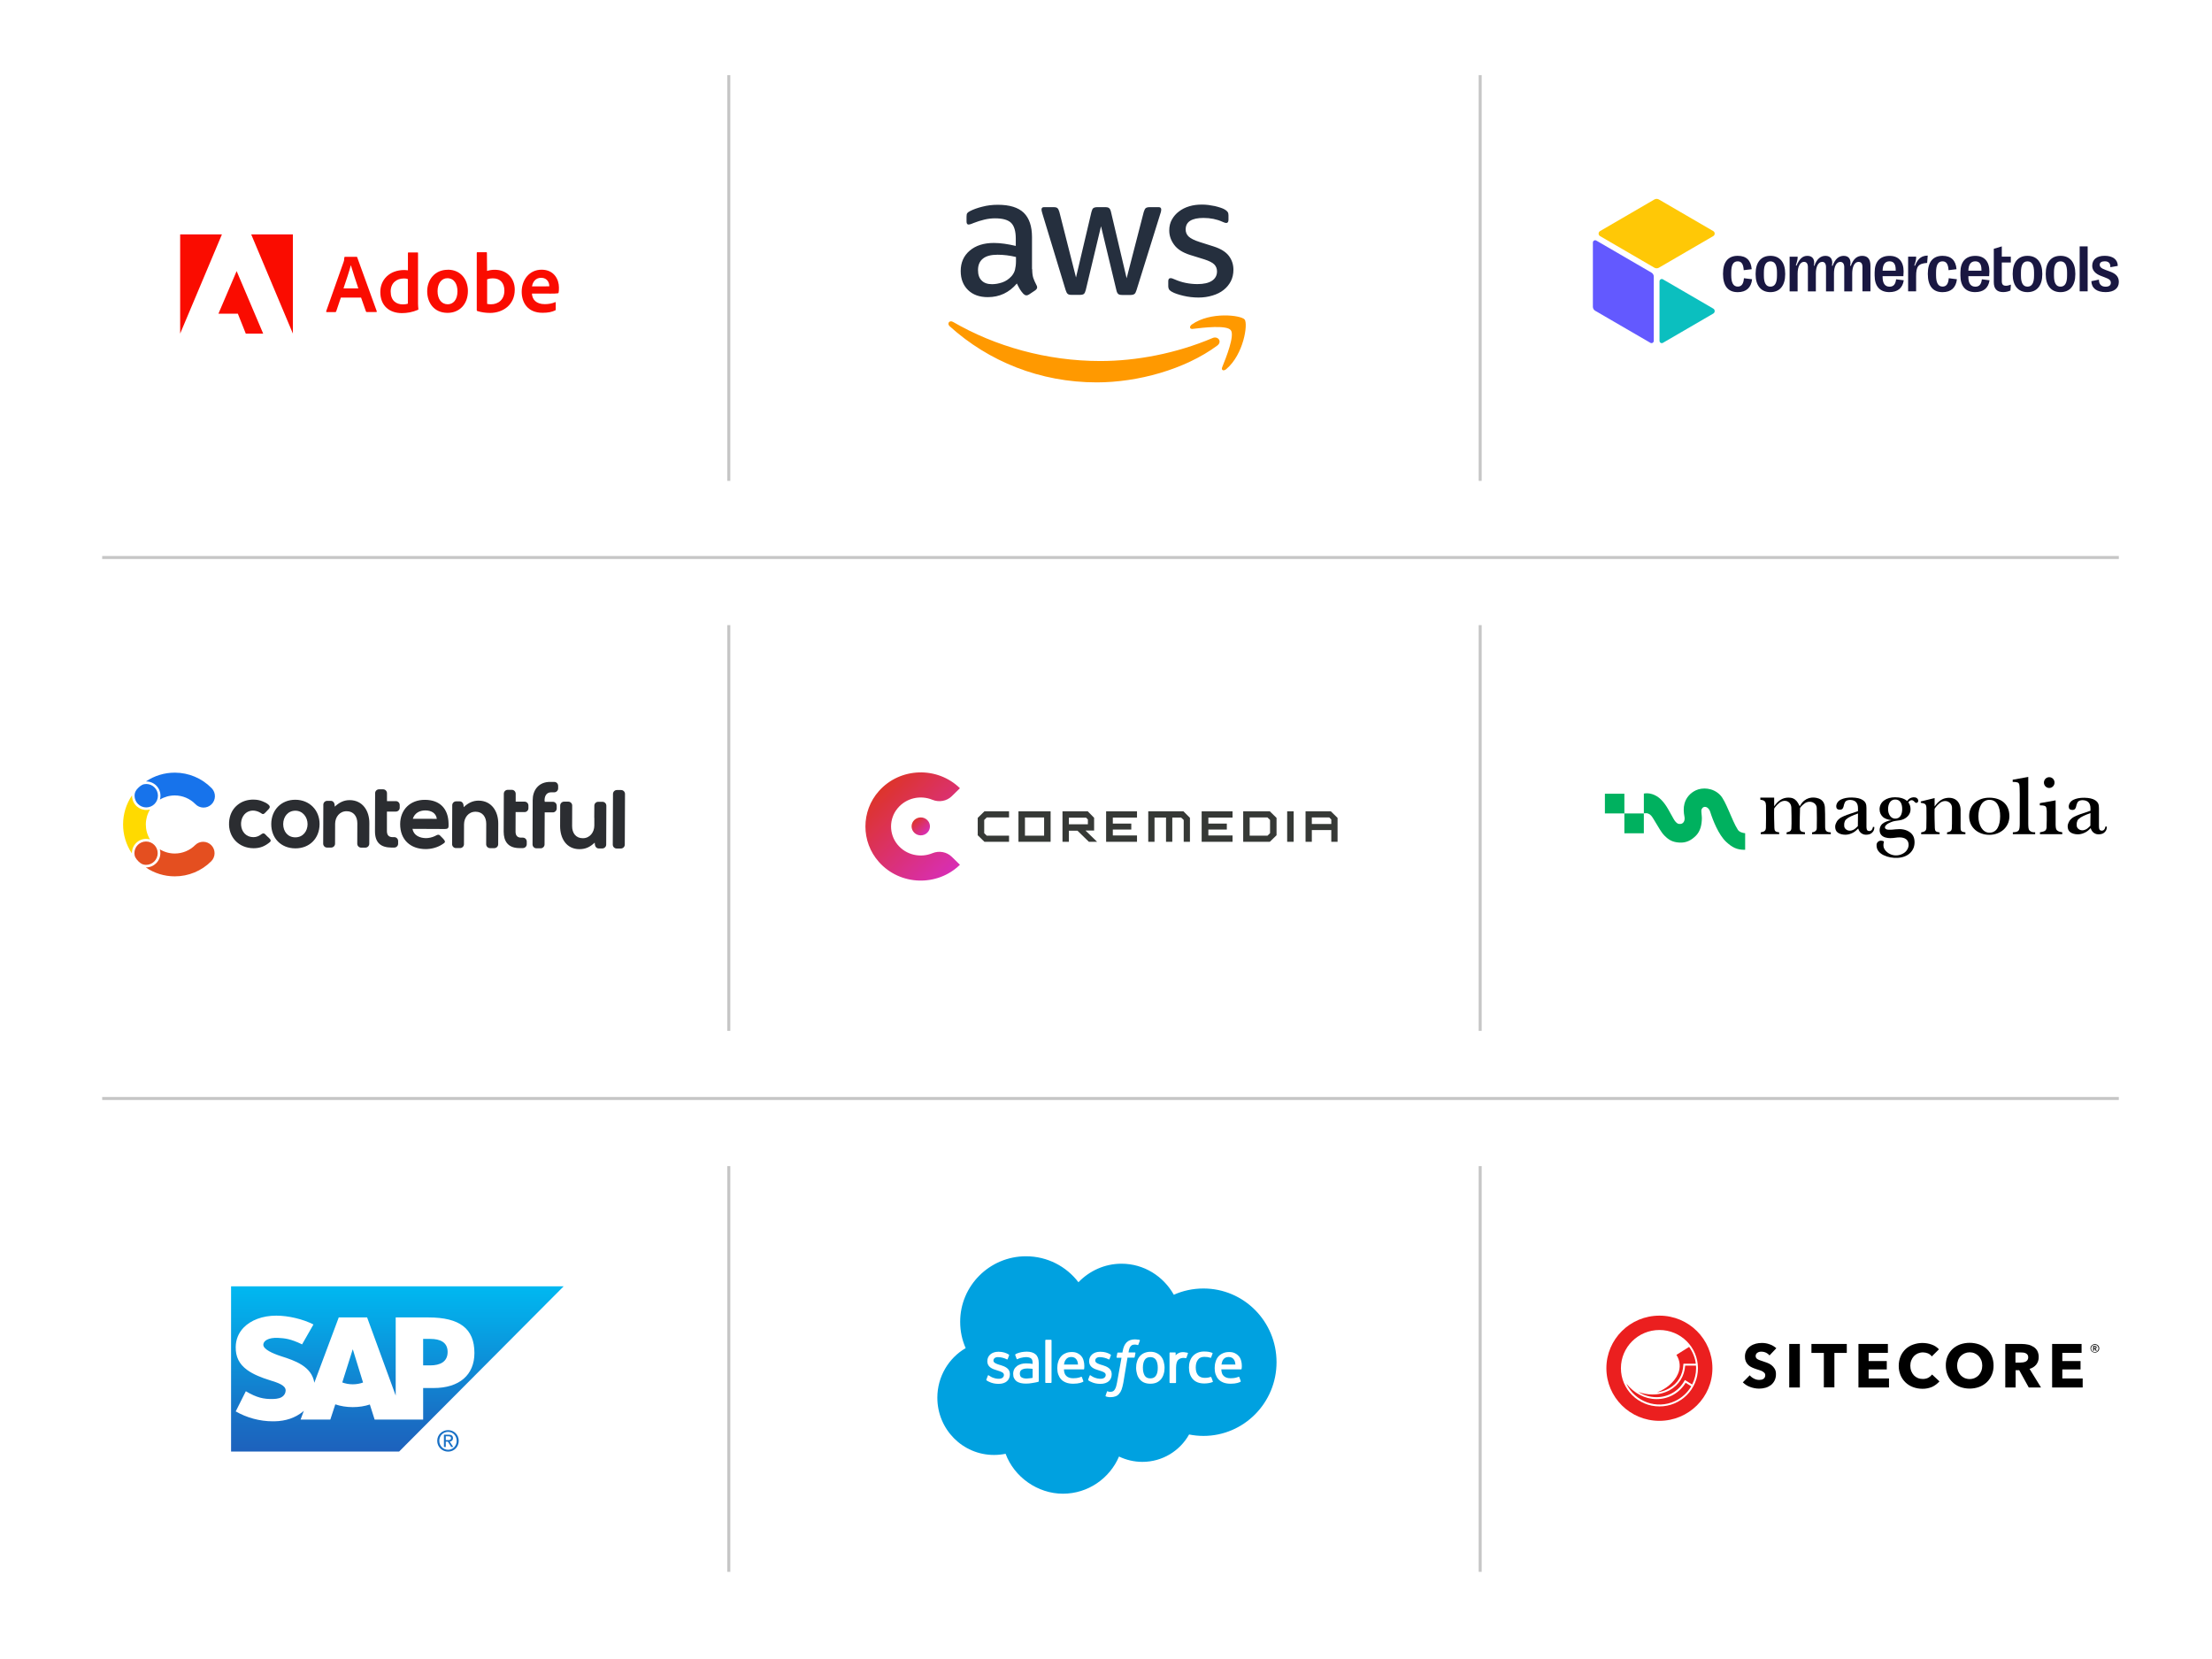 <svg width="736" height="552" viewBox="0 0 736 552" fill="none" xmlns="http://www.w3.org/2000/svg">
<rect width="736" height="552" fill="white"/>
<rect width="736" height="552" fill="white"/>
<line x1="34" y1="365.5" x2="705" y2="365.5" stroke="#C6C6C6"/>
<line x1="34" y1="185.5" x2="705" y2="185.5" stroke="#C6C6C6"/>
<line x1="492.5" y1="160" x2="492.5" y2="25" stroke="#C6C6C6"/>
<line x1="242.5" y1="160" x2="242.5" y2="25" stroke="#C6C6C6"/>
<line x1="492.5" y1="343" x2="492.5" y2="208" stroke="#C6C6C6"/>
<line x1="242.5" y1="343" x2="242.5" y2="208" stroke="#C6C6C6"/>
<line x1="492.5" y1="523" x2="492.5" y2="388" stroke="#C6C6C6"/>
<line x1="242.5" y1="523" x2="242.5" y2="388" stroke="#C6C6C6"/>
<path d="M120.128 98.989L121.772 103.661C121.819 103.776 121.911 103.822 122.05 103.822H125.199C125.361 103.822 125.408 103.73 125.361 103.569L118.855 85.618C118.832 85.48 118.808 85.457 118.646 85.457H114.733C114.733 85.457 114.571 85.549 114.571 85.664C114.525 86.608 114.432 86.907 114.316 87.183L108.528 103.569C108.505 103.776 108.574 103.845 108.736 103.845H111.538C111.7 103.845 111.793 103.799 111.862 103.615L113.413 99.012H120.128V98.989ZM114.293 95.951C115.15 93.397 116.261 90.129 116.725 88.265H116.748C117.303 90.221 118.623 94.11 119.225 95.951H114.293Z" fill="#FA0C00"/>
<path d="M133.717 104.183C135.407 104.183 137.213 103.884 139.043 103.102C139.182 103.056 139.205 102.987 139.205 102.848C139.158 102.342 139.089 101.606 139.089 101.053V84.161C139.089 84.161 139.089 84 138.95 84H135.894C135.778 84 135.731 84.046 135.731 84.207V89.938C135.245 89.892 134.921 89.846 134.527 89.846C129.572 89.846 126.539 93.091 126.539 97.141C126.539 101.836 129.665 104.183 133.74 104.183H133.717ZM135.708 101.053C135.199 101.214 134.643 101.283 134.064 101.283C131.818 101.283 129.989 100.018 129.989 96.957C129.989 94.241 131.888 92.653 134.389 92.653C134.898 92.653 135.338 92.699 135.708 92.86V101.053Z" fill="#FA0C00"/>
<path d="M148.971 89.76C144.757 89.76 142.141 92.982 142.141 96.941C142.141 100.485 144.225 104.098 148.925 104.098C152.884 104.098 155.686 101.198 155.686 96.849C155.686 93.028 153.324 89.737 148.994 89.737L148.971 89.76ZM148.809 92.568C151.194 92.568 152.213 94.616 152.213 96.941C152.213 99.817 150.731 101.244 148.994 101.244C146.841 101.244 145.591 99.449 145.591 96.872C145.591 94.294 146.934 92.568 148.832 92.568H148.809Z" fill="#FA0C00"/>
<path d="M158.841 83.915C158.725 83.915 158.633 83.961 158.633 84.122V103.247C158.633 103.247 158.725 103.477 158.841 103.5C160.184 103.914 161.597 104.121 163.055 104.121C167.223 104.121 171.275 101.544 171.275 96.366C171.275 92.614 168.682 89.761 164.63 89.761C163.704 89.761 162.824 89.899 162.06 90.152L162.013 84.145C162.013 83.938 161.967 83.915 161.759 83.915H158.818H158.841ZM167.825 96.688C167.825 99.795 165.695 101.245 163.38 101.245C162.893 101.245 162.476 101.222 162.083 101.106V92.936C162.523 92.775 163.055 92.614 164.051 92.614C166.274 92.614 167.825 94.018 167.825 96.688Z" fill="#FA0C00"/>
<path d="M182.732 97.7C184.098 97.7 185.233 97.677 185.626 97.585C185.765 97.562 185.835 97.493 185.858 97.378C185.951 97.079 185.974 96.434 185.974 95.652C185.974 92.982 184.353 89.737 180.208 89.737C176.063 89.737 173.586 93.189 173.586 97.056C173.586 100.508 175.415 104.075 180.532 104.075C182.454 104.075 183.681 103.776 184.746 103.27C184.862 103.223 184.909 103.131 184.909 102.97V100.646C184.909 100.508 184.816 100.485 184.746 100.531C183.681 100.991 182.524 101.198 181.25 101.198C178.379 101.198 177.082 99.633 176.99 97.677H182.709L182.732 97.7ZM177.013 95.284C177.244 93.926 178.101 92.43 180.046 92.43C182.199 92.43 182.755 94.225 182.755 95.031V95.261C182.639 95.284 182.269 95.284 181.204 95.284H177.013Z" fill="#FA0C00"/>
<path d="M73.838 78H59.945V111.002L73.838 78Z" fill="#FA0C00"/>
<path d="M83.586 78H97.456V111.002L83.586 78Z" fill="#FA0C00"/>
<path d="M78.723 90.175L87.568 111.002H81.779L79.14 104.374H72.68L78.746 90.175H78.723Z" fill="#FA0C00"/>
<path d="M52.006 261.4C53.217 262.612 53.68 264.388 53.217 266.04C54.707 265.141 56.414 264.667 58.154 264.67H58.19C60.745 264.677 63.191 265.707 64.989 267.529C66.43 269.047 68.823 269.105 70.337 267.662C71.851 266.217 71.909 263.817 70.47 262.299C70.434 262.26 70.397 262.223 70.359 262.187C67.149 258.932 62.777 257.098 58.212 257.086H58.146C54.729 257.079 51.389 258.099 48.555 260.013H48.661C49.916 260.011 51.12 260.511 52.006 261.402V261.4Z" fill="#1773EB"/>
<path d="M67.608 280.084C66.61 280.084 65.651 280.48 64.944 281.184C63.142 282.982 60.703 283.992 58.162 283.99H58.126C56.382 283.987 54.674 283.507 53.184 282.598C53.298 283.011 53.354 283.439 53.354 283.866C53.354 286.487 51.237 288.61 48.623 288.61H48.5C51.331 290.544 54.674 291.581 58.099 291.586H58.164C62.703 291.593 67.061 289.791 70.275 286.577C71.757 285.1 71.769 282.7 70.297 281.211C69.587 280.492 68.618 280.089 67.611 280.089V280.084H67.608Z" fill="#E44F20"/>
<path d="M45.272 280.51C46.156 279.616 47.362 279.115 48.617 279.12C49.051 279.12 49.482 279.179 49.898 279.295C48.06 276.23 48.067 272.394 49.918 269.336C47.396 270.031 44.792 268.542 44.102 266.015C43.991 265.605 43.933 265.182 43.933 264.755V264.626C39.977 270.456 39.958 278.115 43.887 283.964V283.864C43.882 282.606 44.381 281.396 45.272 280.51Z" fill="#FFDA00"/>
<path d="M48.661 260.854C47.586 260.854 46.832 261.3 45.919 262.216C45.05 263.086 44.776 263.849 44.773 264.755C44.773 266.907 46.517 268.653 48.663 268.651C50.809 268.651 52.551 266.902 52.548 264.75C52.548 262.598 50.807 260.854 48.661 260.854Z" fill="#1773EB"/>
<path d="M44.719 283.869C44.719 284.945 45.164 285.702 46.075 286.616C46.945 287.488 47.703 287.765 48.606 287.767C50.747 287.76 52.477 286.016 52.469 283.869C52.462 281.721 50.723 279.987 48.582 279.994C46.446 280.001 44.719 281.738 44.719 283.881V283.869Z" fill="#E44F20"/>
<path fill-rule="evenodd" clip-rule="evenodd" d="M86.763 277.716C87.846 276.895 87.991 277.354 88.904 278.272C89.362 278.731 90.614 279.528 89.796 280.203C88.086 281.603 86.545 282.232 84.356 282.232C79.422 282.207 75.931 278.515 76.22 273.613C76.341 271.418 77.206 269.341 78.916 267.917C80.48 266.589 82.43 266.01 84.477 266.059C85.511 266.083 86.427 266.229 87.388 266.64C88.013 266.88 88.616 267.172 89.144 267.582C90.227 268.427 89.723 268.911 88.88 269.754C88.686 269.948 88.495 270.14 88.326 270.334C87.892 270.769 87.604 271.082 87.025 270.672C85.918 269.899 84.52 269.489 83.198 269.826C78.937 270.912 79.131 278.518 84.353 278.542C85.172 278.566 86.087 278.229 86.761 277.721V277.716H86.763ZM205.188 282.326C204.466 282.326 203.887 281.746 203.887 281.022L203.96 264.172C203.96 263.448 204.539 262.867 205.26 262.867H206.655C207.377 262.867 207.956 263.448 207.956 264.172L207.883 281.022C207.883 281.746 207.305 282.326 206.583 282.326H205.188ZM197.87 280.371C196.354 281.794 194.911 282.543 192.767 282.543C188.434 282.518 186.365 278.921 186.365 274.891L186.39 268.036C186.39 267.312 186.969 266.732 187.69 266.732H189.085C189.807 266.732 190.386 267.312 190.386 268.036L190.362 274.891C190.362 277.136 191.566 278.899 193.925 278.899C196.284 278.899 197.728 276.919 197.752 274.699V272.26C197.728 272.163 197.728 272.066 197.728 271.971L197.752 268.085C197.752 267.361 198.331 266.78 199.052 266.78H200.448C201.169 266.78 201.748 267.361 201.748 268.085L201.7 281.024C201.7 281.724 201.123 282.305 200.399 282.305H199.22C198.498 282.305 197.992 281.702 197.943 281.024L197.87 280.373V280.371ZM181.262 266.78H183.958C184.68 266.78 185.234 267.383 185.234 268.109V269.003C185.234 269.703 184.658 270.307 183.934 270.307H181.238L181.189 280.954C181.189 281.678 180.61 282.258 179.889 282.258H178.494C177.772 282.258 177.193 281.678 177.193 280.954L177.241 266.229C177.241 263.018 179.07 260.484 182.345 260.195C182.442 260.195 182.514 260.171 182.609 260.171C182.8 260.147 182.994 260.171 183.185 260.171H184.437C185.159 260.171 185.714 260.773 185.714 261.5V262.321C185.714 263.02 185.135 263.625 184.413 263.625H183.403C181.863 263.625 181.214 264.808 181.189 266.256L181.262 266.788V266.78ZM171.586 266.732H174.546C175.243 266.732 175.822 267.312 175.822 268.036V268.93C175.822 269.63 175.243 270.21 174.521 270.21H171.561L171.537 276.727C171.537 277.983 172.138 278.707 173.39 278.707H173.991C174.688 278.707 175.267 279.288 175.267 280.012V280.905C175.267 281.605 174.691 282.186 173.967 282.186H172.835C172.62 282.186 172.426 282.186 172.211 282.161C169.009 281.945 167.589 279.868 167.589 276.73C167.613 272.506 167.613 268.306 167.638 264.082C167.638 263.382 168.217 262.802 168.938 262.802H170.309C171.007 262.802 171.586 263.382 171.586 264.106V266.737V266.732ZM128.765 266.562H131.725C132.423 266.562 133.001 267.142 133.001 267.866V268.76C133.001 269.46 132.423 270.04 131.701 270.04H128.741V276.557C128.741 277.813 129.342 278.537 130.594 278.537H131.194C131.892 278.537 132.471 279.118 132.471 279.842V280.735C132.471 281.435 131.892 282.016 131.17 282.016H130.279C126.789 281.991 124.766 280.495 124.766 276.56C124.79 272.336 124.79 268.136 124.815 263.912C124.815 263.212 125.394 262.632 126.115 262.632H127.486C128.184 262.632 128.763 263.212 128.763 263.936V266.567V266.562H128.765ZM111.386 268.396C112.806 267.067 114.346 266.224 116.345 266.224C120.678 266.248 122.916 269.797 122.891 273.876L122.867 280.731C122.867 281.454 122.288 282.035 121.567 282.035H120.171C119.45 282.035 118.871 281.454 118.871 280.731L118.895 273.924C118.895 271.68 117.691 269.916 115.332 269.916C112.973 269.916 111.529 271.872 111.505 274.092L111.481 280.731C111.481 281.43 110.902 282.011 110.18 282.011H108.809C108.112 282.011 107.533 281.43 107.533 280.706C107.557 276.579 107.557 272.426 107.581 268.299V267.742C107.581 267.043 108.16 266.462 108.882 266.462H110.062C110.783 266.462 111.29 267.065 111.338 267.742L111.386 268.393V268.396ZM154.28 268.566C155.699 267.237 157.239 266.394 159.238 266.394C163.571 266.419 165.809 269.967 165.785 274.046L165.761 280.901C165.761 281.624 165.182 282.205 164.46 282.205H163.065C162.343 282.205 161.764 281.624 161.764 280.901L161.788 274.094C161.788 271.85 160.584 270.086 158.225 270.086C155.866 270.086 154.423 272.042 154.398 274.262L154.374 280.901C154.374 281.6 153.795 282.181 153.073 282.181H151.703C151.005 282.181 150.426 281.6 150.426 280.876L150.475 267.912C150.475 267.213 151.053 266.632 151.775 266.632H152.955C153.677 266.632 154.183 267.235 154.231 267.912L154.28 268.563V268.566ZM98.293 266.103C93.598 266.078 90.278 269.482 90.254 274.165C90.229 278.897 93.504 282.251 98.244 282.275C102.987 282.3 106.307 278.969 106.331 274.213C106.356 269.554 102.962 266.127 98.293 266.103ZM137.262 275.783C137.599 277.954 139.669 278.848 141.692 278.872C142.656 278.872 143.763 278.632 144.628 278.221C144.773 278.148 144.916 278.1 145.061 278.005C145.543 277.74 145.977 277.57 146.41 278.005C146.65 278.246 146.868 278.489 147.108 278.705C147.323 278.921 147.541 279.14 147.733 279.404C148.382 280.225 147.926 280.417 147.178 280.925C145.589 281.986 143.518 282.518 141.617 282.518C136.513 282.494 133.144 279.38 133.144 274.213C133.169 269.338 136.538 266.103 141.401 266.127C146.359 266.151 149.176 269.071 149.249 274.046C149.273 275.399 149.322 275.831 147.924 275.831L137.262 275.783ZM98.293 269.749C100.724 269.749 102.337 271.874 102.337 274.213C102.337 276.553 100.821 278.608 98.271 278.608C95.72 278.608 94.226 276.628 94.226 274.189C94.25 271.775 95.766 269.746 98.293 269.746V269.749ZM137.359 272.428L145.349 272.452C145.061 270.448 143.4 269.652 141.498 269.652C139.597 269.652 137.959 270.545 137.359 272.428Z" fill="#2B2D31"/>
<path d="M325.32 277.912V272.133L327.551 269.954H335.738V271.992H328.325L327.477 272.821V277.222L328.325 278.051H335.738V280.088H327.551L325.32 277.91V277.912Z" fill="#363936"/>
<path d="M338.875 269.954H349.569V280.091H338.875V269.954ZM347.41 278.053V271.994H341.034V278.053H347.41Z" fill="#363936"/>
<path d="M353.523 269.954H361.929L364.044 272.105V276.352H361.181L365.037 280.091H362.302L358.504 276.393H355.654V280.091H353.523V269.954ZM361.971 274.271V272.667L361.38 272.061H355.651V274.268H361.971V274.271Z" fill="#363936"/>
<path d="M368.039 269.954H378.315V272.035H370.269V274.032H376.413V276.016H370.269V277.984H378.315V280.094H368.039V269.957V269.954Z" fill="#363936"/>
<path d="M382.055 269.954H393.77L395.93 272.12V280.091H393.857V272.836L393.009 272.035H390.059V280.091H387.973V272.035H384.146V280.091H382.06V269.954H382.055Z" fill="#363936"/>
<path d="M399.828 269.954H410.104V272.035H402.058V274.032H408.202V276.016H402.058V277.984H410.104V280.094H399.828V269.957V269.954Z" fill="#363936"/>
<path d="M413.648 269.954H422.514L424.744 272.133V277.912L422.514 280.091H413.648V269.954ZM421.736 278.053L422.585 277.224V272.823L421.736 271.994H415.808V278.053H421.736Z" fill="#363936"/>
<path d="M428.281 269.954H430.441V280.091H428.281V269.954Z" fill="#363936"/>
<path d="M434.398 269.954H442.817L445.048 272.133V280.091H442.962V276.195H436.484V280.091H434.398V269.954ZM442.962 274.173V272.669L442.284 271.994H436.484V274.173H442.962Z" fill="#363936"/>
<path d="M303.312 274.966C303.312 276.611 304.684 277.951 306.368 277.951C308.051 277.951 309.423 276.611 309.423 274.966C309.423 273.321 308.054 271.981 306.368 271.981C304.681 271.981 303.312 273.321 303.312 274.966Z" fill="url(#paint0_linear_26657_30591)"/>
<path d="M310.22 283.894C306.298 285.511 301.517 284.549 298.619 281.005C295.769 277.522 295.772 272.477 298.619 268.995C301.517 265.453 306.298 264.491 310.22 266.105C312.431 267.016 314.982 266.58 316.682 264.922L319.4 262.266C311.909 254.944 299.51 255.257 292.433 263.208C286.46 269.918 286.46 280.081 292.433 286.792C299.507 294.742 311.906 295.055 319.4 287.734L316.682 285.077C314.985 283.42 312.431 282.981 310.22 283.894Z" fill="url(#paint1_linear_26657_30591)"/>
<path d="M76.883 428V482.972H132.802L187.538 428.006H76.883V428Z" fill="url(#paint2_linear_26657_30591)"/>
<path d="M147.71 477.353V481.453H148.326V479.674H149.019L150.136 481.453H150.829L149.635 479.674C150.232 479.599 150.714 479.252 150.714 478.514C150.714 477.706 150.221 477.353 149.25 477.353H147.71ZM148.326 477.895H149.174C149.591 477.895 150.059 477.963 150.059 478.475C150.059 479.116 149.585 479.171 149.058 479.171H148.327V477.895H148.326ZM149.097 475.845C147.142 475.845 145.477 477.357 145.477 479.403C145.477 481.45 147.143 483 149.097 483C151.051 483 152.64 481.464 152.64 479.403C152.64 477.342 151.024 475.845 149.097 475.845ZM149.097 476.425C150.691 476.425 151.946 477.719 151.946 479.403C151.946 481.087 150.691 482.381 149.097 482.381C147.502 482.381 146.169 481.116 146.169 479.403C146.169 477.69 147.475 476.425 149.097 476.425Z" fill="#1870C5"/>
<path fill-rule="evenodd" clip-rule="evenodd" d="M143.19 454.304H140.791V445.495H143.19C146.392 445.495 148.94 446.555 148.94 449.843C148.94 453.132 146.392 454.304 143.19 454.304ZM117.376 460.601C116.106 460.601 114.916 460.368 113.886 459.98L117.341 449.038H117.415L120.798 460.008C119.779 460.374 118.619 460.6 117.379 460.6M142.553 438.339H131.661V464.346L122.147 438.339H112.716L104.586 460.082C103.727 454.601 98.073 452.704 93.63 451.289C90.7 450.342 87.582 448.951 87.611 447.41C87.636 446.15 89.285 444.982 92.541 445.157C94.735 445.269 96.67 445.447 100.512 447.312L104.295 440.692C100.79 438.893 95.933 437.764 91.959 437.756H91.933C87.298 437.756 83.436 439.274 81.039 441.757C79.374 443.496 78.473 445.693 78.432 448.14C78.371 451.491 79.599 453.87 82.171 455.773C84.348 457.374 87.124 458.406 89.577 459.178C92.602 460.114 95.072 460.933 95.044 462.677C95.019 463.312 94.784 463.908 94.327 464.378C93.575 465.164 92.417 465.455 90.816 465.491C87.731 465.552 85.441 465.069 81.796 462.906L78.432 469.619C82.067 471.696 86.369 472.912 90.761 472.912H91.329C95.15 472.838 98.237 471.742 100.702 469.752L101.102 469.402L100.012 472.343H109.903L111.564 467.27C113.303 467.86 115.282 468.192 117.377 468.192C119.473 468.192 121.351 467.883 123.058 467.318L124.655 472.343H140.794V461.835H144.314C152.818 461.835 157.854 457.488 157.854 450.193C157.854 442.073 152.963 438.349 142.552 438.349" fill="white"/>
<path d="M358.825 426.638C362.473 422.861 367.553 420.474 373.156 420.474C380.624 420.474 387.095 424.642 390.569 430.805C393.565 429.46 396.909 428.721 400.427 428.721C413.888 428.721 424.744 439.703 424.744 453.246C424.744 466.79 413.844 477.772 400.427 477.772C398.777 477.772 397.17 477.598 395.65 477.294C392.61 482.719 386.791 486.409 380.104 486.409C377.325 486.409 374.676 485.757 372.331 484.629C369.247 491.879 362.039 497 353.658 497C345.277 497 337.46 491.487 334.594 483.717C333.334 483.978 332.032 484.108 330.729 484.108C320.307 484.108 311.883 475.6 311.883 465.052C311.883 458.019 315.661 451.856 321.306 448.557C320.134 445.909 319.482 442.957 319.482 439.833C319.44 427.81 329.297 418 341.369 418C348.491 418 354.831 421.385 358.827 426.638" fill="#00A1E0"/>
<path d="M328.211 458.977L328.689 457.718C328.776 457.501 328.906 457.588 328.994 457.631C329.123 457.718 329.211 457.76 329.384 457.891C330.73 458.76 331.99 458.76 332.38 458.76C333.379 458.76 334.03 458.239 334.03 457.501V457.457C334.03 456.676 333.075 456.372 331.946 456.025L331.685 455.937C330.165 455.503 328.514 454.852 328.514 452.943V452.899C328.514 451.076 329.991 449.773 332.118 449.773H332.335C333.595 449.773 334.767 450.12 335.636 450.685C335.723 450.729 335.809 450.815 335.766 450.946C335.722 451.076 335.331 452.074 335.288 452.205C335.2 452.422 334.983 452.292 334.983 452.292C334.202 451.858 333.03 451.555 332.03 451.555C331.117 451.555 330.553 452.033 330.553 452.683V452.727C330.553 453.464 331.552 453.812 332.681 454.159L332.899 454.203C334.419 454.681 336.025 455.331 336.025 457.198V457.241C336.025 459.238 334.592 460.453 332.291 460.453C331.162 460.453 330.076 460.28 328.904 459.672C328.687 459.542 328.47 459.455 328.252 459.281C328.209 459.194 328.123 459.152 328.209 458.977H328.211ZM362.083 458.977L362.561 457.718C362.648 457.501 362.822 457.588 362.866 457.631C362.995 457.718 363.083 457.76 363.256 457.891C364.602 458.76 365.861 458.76 366.252 458.76C367.251 458.76 367.902 458.239 367.902 457.501V457.457C367.902 456.676 366.947 456.372 365.818 456.025L365.557 455.937C364.037 455.503 362.386 454.852 362.386 452.943V452.899C362.386 451.076 363.863 449.773 365.99 449.773H366.207C367.467 449.773 368.639 450.12 369.508 450.685C369.595 450.729 369.681 450.815 369.638 450.946C369.594 451.076 369.203 452.074 369.16 452.205C369.072 452.422 368.855 452.292 368.855 452.292C368.074 451.858 366.901 451.555 365.902 451.555C364.989 451.555 364.425 452.033 364.425 452.683V452.727C364.425 453.464 365.424 453.812 366.553 454.159L366.77 454.203C368.291 454.681 369.897 455.331 369.897 457.198V457.241C369.897 459.238 368.464 460.453 366.163 460.453C365.034 460.453 363.948 460.28 362.776 459.672C362.559 459.542 362.342 459.455 362.124 459.281C362.124 459.194 362.037 459.152 362.081 458.977H362.083ZM387.182 453.03C387.356 453.681 387.487 454.375 387.487 455.114C387.487 455.852 387.399 456.546 387.182 457.198C387.009 457.849 386.704 458.413 386.313 458.891C385.923 459.369 385.401 459.759 384.837 460.019C384.229 460.28 383.533 460.409 382.752 460.409C381.971 460.409 381.275 460.28 380.667 460.019C380.059 459.758 379.581 459.367 379.191 458.891C378.8 458.414 378.495 457.849 378.322 457.198C378.148 456.546 378.017 455.852 378.017 455.114C378.017 454.375 378.105 453.681 378.322 453.03C378.495 452.379 378.8 451.815 379.191 451.337C379.581 450.859 380.103 450.468 380.667 450.209C381.275 449.948 381.971 449.774 382.752 449.774C383.533 449.774 384.229 449.904 384.837 450.209C385.445 450.469 385.923 450.86 386.313 451.337C386.704 451.813 387.009 452.379 387.182 453.03ZM385.227 455.07C385.227 453.942 385.01 453.074 384.619 452.466C384.229 451.858 383.577 451.554 382.752 451.554C381.883 451.554 381.275 451.858 380.885 452.466C380.494 453.074 380.277 453.942 380.277 455.07C380.277 456.198 380.494 457.067 380.885 457.718C381.275 458.326 381.883 458.63 382.752 458.63C383.621 458.63 384.229 458.326 384.619 457.718C385.054 457.11 385.227 456.198 385.227 455.07ZM403.075 458.326L403.553 459.628C403.597 459.802 403.466 459.845 403.466 459.845C402.728 460.15 401.728 460.323 400.73 460.323C399.036 460.323 397.776 459.845 396.909 458.891C396.04 457.936 395.606 456.634 395.606 455.028C395.606 454.29 395.693 453.595 395.91 452.944C396.127 452.292 396.431 451.728 396.865 451.251C397.299 450.773 397.82 450.382 398.428 450.123C399.036 449.862 399.774 449.688 400.599 449.688C401.163 449.688 401.641 449.732 402.032 449.776C402.466 449.863 403.074 449.993 403.335 450.123C403.379 450.123 403.508 450.21 403.465 450.34C403.291 450.86 403.16 451.208 402.987 451.642C402.899 451.859 402.769 451.772 402.769 451.772C402.118 451.555 401.51 451.468 400.729 451.468C399.774 451.468 399.035 451.772 398.6 452.422C398.122 453.03 397.862 453.855 397.862 454.983C397.862 456.198 398.167 457.067 398.688 457.631C399.208 458.195 399.947 458.455 400.902 458.455C401.293 458.455 401.64 458.412 401.944 458.368C402.249 458.324 402.552 458.238 402.857 458.107C402.813 458.195 402.987 458.151 403.074 458.324L403.075 458.326ZM412.933 452.639C413.367 454.116 413.15 455.375 413.106 455.461C413.106 455.634 412.933 455.634 412.933 455.634H406.376C406.419 456.632 406.636 457.327 407.157 457.804C407.635 458.282 408.373 458.585 409.415 458.585C410.978 458.585 411.63 458.281 412.108 458.107C412.108 458.107 412.281 458.064 412.369 458.237L412.803 459.452C412.89 459.67 412.803 459.713 412.759 459.757C412.369 459.974 411.37 460.408 409.459 460.408C408.546 460.408 407.721 460.278 407.071 460.018C406.42 459.757 405.855 459.41 405.421 458.932C404.986 458.454 404.683 457.89 404.466 457.283C404.248 456.631 404.161 455.937 404.161 455.199C404.161 454.46 404.248 453.766 404.466 453.115C404.639 452.464 404.944 451.9 405.334 451.422C405.725 450.944 406.247 450.553 406.855 450.294C407.463 449.989 408.2 449.859 409.026 449.859C409.721 449.859 410.371 449.989 410.893 450.25C411.284 450.424 411.718 450.728 412.152 451.205C412.37 451.378 412.76 452.029 412.934 452.637L412.933 452.639ZM406.419 454.028H411.065C411.022 453.421 410.892 452.9 410.631 452.466C410.24 451.858 409.676 451.511 408.807 451.511C407.938 451.511 407.331 451.858 406.94 452.466C406.679 452.857 406.549 453.378 406.419 454.028ZM360.519 452.639C360.953 454.116 360.736 455.375 360.736 455.461C360.736 455.634 360.563 455.634 360.563 455.634H354.005C354.049 456.632 354.266 457.327 354.787 457.804C355.265 458.282 356.003 458.585 357.045 458.585C358.608 458.585 359.259 458.281 359.737 458.107C359.737 458.107 359.911 458.064 359.998 458.237L360.433 459.452C360.52 459.67 360.433 459.713 360.389 459.757C359.998 459.974 359 460.408 357.089 460.408C356.176 460.408 355.351 460.278 354.701 460.018C354.05 459.757 353.485 459.41 353.05 458.932C352.616 458.454 352.313 457.89 352.095 457.283C351.878 456.631 351.791 455.937 351.791 455.199C351.791 454.46 351.878 453.766 352.095 453.115C352.269 452.464 352.574 451.9 352.964 451.422C353.355 450.944 353.877 450.553 354.485 450.294C355.093 449.989 355.83 449.859 356.655 449.859C357.351 449.859 358.001 449.989 358.523 450.25C358.914 450.424 359.348 450.728 359.782 451.205C359.956 451.378 360.39 452.029 360.52 452.637L360.519 452.639ZM354.005 454.028H358.695C358.652 453.421 358.522 452.9 358.261 452.466C357.87 451.858 357.306 451.511 356.437 451.511C355.568 451.511 354.96 451.858 354.57 452.466C354.265 452.857 354.135 453.378 354.005 454.028ZM342.498 453.68C342.498 453.68 343.018 453.724 343.584 453.81V453.549C343.584 452.681 343.41 452.247 343.063 451.987C342.716 451.726 342.151 451.553 341.456 451.553C341.456 451.553 339.85 451.553 338.59 452.204C338.547 452.248 338.503 452.248 338.503 452.248C338.503 452.248 338.33 452.291 338.286 452.16L337.808 450.901C337.72 450.728 337.851 450.641 337.851 450.641C338.459 450.163 339.849 449.903 339.849 449.903C340.327 449.816 341.108 449.73 341.586 449.73C342.889 449.73 343.888 450.034 344.582 450.642C345.276 451.249 345.624 452.204 345.624 453.55V459.541C345.624 459.541 345.624 459.714 345.495 459.758C345.495 459.758 345.234 459.845 345.017 459.888C344.799 459.931 344.018 460.105 343.366 460.192C342.715 460.322 342.063 460.366 341.369 460.366C340.717 460.366 340.153 460.322 339.632 460.192C339.111 460.062 338.677 459.888 338.286 459.628C337.939 459.367 337.634 459.021 337.417 458.586C337.2 458.196 337.113 457.674 337.113 457.11C337.113 456.546 337.242 456.025 337.46 455.59C337.677 455.156 338.024 454.809 338.415 454.505C338.805 454.201 339.283 454.027 339.76 453.854C340.281 453.724 340.803 453.636 341.367 453.636C341.887 453.68 342.236 453.68 342.495 453.68H342.498ZM339.892 458.282C339.892 458.282 340.5 458.76 341.803 458.672C342.758 458.629 343.584 458.455 343.584 458.455V455.461C343.584 455.461 342.758 455.331 341.803 455.331C340.458 455.331 339.892 455.809 339.892 455.809C339.502 456.069 339.328 456.504 339.328 457.068C339.328 457.415 339.415 457.719 339.545 457.936C339.589 458.023 339.633 458.11 339.892 458.283V458.282ZM395.258 450.339C395.215 450.512 394.868 451.424 394.78 451.727C394.737 451.857 394.651 451.901 394.52 451.901C394.52 451.901 394.129 451.813 393.782 451.813C393.565 451.813 393.218 451.857 392.913 451.943C392.608 452.031 392.349 452.204 392.088 452.421C391.827 452.638 391.654 452.985 391.524 453.376C391.394 453.766 391.306 454.418 391.306 455.113V459.974C391.306 460.104 391.219 460.191 391.089 460.191H389.352C389.222 460.191 389.135 460.104 389.135 459.974V450.208C389.135 450.078 389.222 449.99 389.308 449.99H391.002C391.132 449.99 391.175 450.078 391.175 450.208V450.989C391.436 450.642 391.871 450.337 392.261 450.164C392.652 449.99 393.13 449.859 393.955 449.903C394.39 449.947 394.954 450.033 395.041 450.077C395.215 450.12 395.302 450.164 395.258 450.337V450.339ZM379.148 445.824C379.192 445.824 379.322 445.911 379.278 446.041L378.757 447.43C378.714 447.517 378.67 447.603 378.453 447.517C378.409 447.517 378.323 447.474 378.106 447.43C377.976 447.386 377.759 447.386 377.585 447.386C377.324 447.386 377.107 447.43 376.89 447.474C376.673 447.517 376.499 447.647 376.326 447.821C376.152 447.994 375.979 448.211 375.848 448.515C375.587 449.21 375.501 449.948 375.501 449.992H377.585C377.759 449.992 377.803 450.079 377.803 450.209L377.542 451.554C377.498 451.771 377.324 451.727 377.324 451.727H375.154L373.764 460.105C373.591 460.973 373.417 461.711 373.2 462.319C372.983 462.926 372.722 463.36 372.331 463.795C371.984 464.185 371.594 464.49 371.115 464.619C370.681 464.793 370.117 464.88 369.509 464.88C369.204 464.88 368.901 464.88 368.554 464.793C368.293 464.749 368.163 464.706 367.946 464.619C367.859 464.576 367.816 464.49 367.859 464.359C367.902 464.229 368.293 463.187 368.337 463.014C368.424 462.84 368.554 462.926 368.554 462.926C368.684 462.97 368.771 463.014 368.901 463.056C369.075 463.1 369.248 463.1 369.422 463.1C369.726 463.1 369.986 463.056 370.203 462.97C370.464 462.883 370.637 462.709 370.811 462.492C370.984 462.275 371.115 461.972 371.289 461.58C371.419 461.189 371.55 460.625 371.68 459.974L373.156 451.77H371.723C371.55 451.77 371.506 451.683 371.506 451.553L371.767 450.208C371.811 449.99 371.984 450.034 371.984 450.034H373.461L373.548 449.6C373.765 448.297 374.2 447.299 374.851 446.648C375.503 445.996 376.458 445.649 377.63 445.649C377.977 445.649 378.282 445.693 378.543 445.737C378.716 445.693 378.933 445.737 379.15 445.824H379.148ZM349.88 459.931C349.88 460.061 349.793 460.149 349.706 460.149H347.969C347.839 460.149 347.795 460.061 347.795 459.931V445.997C347.795 445.91 347.883 445.78 347.969 445.78H349.706C349.836 445.78 349.88 445.868 349.88 445.997V459.931Z" fill="white"/>
<g clip-path="url(#clip0_26657_30591)">
<path d="M530 102.062V80.709C530 80.116 530.635 79.749 531.143 80.045L549.504 90.718C549.977 90.993 550.266 91.502 550.266 92.045V113.398C550.266 113.991 549.631 114.358 549.123 114.062L530.762 103.396C530.289 103.121 530 102.612 530 102.069V102.062Z" fill="#6359FF"/>
<path d="M532.383 76.89L550.454 66.379C550.927 66.104 551.506 66.104 551.978 66.379L570.05 76.89C570.685 77.257 570.685 78.182 570.05 78.556L551.978 89.066C551.506 89.342 550.927 89.342 550.454 89.066L532.383 78.556C531.747 78.189 531.747 77.264 532.383 76.89Z" fill="#FFC806"/>
<path d="M552.172 113.405V93.605C552.172 93.012 552.807 92.645 553.315 92.942L570.053 102.676C570.688 103.043 570.688 103.968 570.053 104.335L553.315 114.069C552.807 114.365 552.172 113.998 552.172 113.405Z" fill="#0BBFBF"/>
<path d="M630.891 92.935C630.686 94.678 629.96 95.384 628.732 95.384C627.208 95.384 626.396 94.318 626.396 92.109V91.89H633.311C633.368 91.325 633.389 90.845 633.389 90.33C633.389 87.005 631.717 85.135 628.718 85.135C625.5 85.135 623.75 87.097 623.75 90.662V91.678C623.75 95.243 625.486 97.198 628.64 97.198C631.392 97.198 633.05 95.885 633.439 93.26L630.884 92.928L630.891 92.935ZM628.704 86.949C630.066 86.949 630.757 87.838 630.757 89.765V90.062H626.403C626.453 87.987 627.222 86.949 628.704 86.949Z" fill="#191741"/>
<path d="M580.262 92.575L582.978 92.914C582.661 95.716 581.024 97.213 578.187 97.213C574.969 97.213 573.297 95.123 573.297 91.121V91.079C573.297 87.168 575.005 85.121 578.194 85.121C581.073 85.121 582.611 86.66 582.844 89.575L580.191 89.893C580.071 87.881 579.457 86.956 578.187 86.956C576.726 86.956 576.035 88.142 576.035 90.641V91.559C576.035 94.128 576.747 95.356 578.215 95.356C579.471 95.356 580.135 94.432 580.255 92.575H580.262Z" fill="#191741"/>
<path d="M589.067 85.121C585.905 85.121 584.148 87.345 584.148 91.043V91.283C584.148 94.961 585.905 97.206 589.067 97.206C592.228 97.206 593.985 94.961 593.985 91.283V91.043C593.985 87.338 592.228 85.121 589.067 85.121ZM591.254 91.686C591.254 94.185 590.527 95.371 589.074 95.371C587.62 95.371 586.893 94.185 586.893 91.686V90.655C586.893 88.156 587.599 86.963 589.074 86.963C590.549 86.963 591.254 88.163 591.254 90.655V91.686Z" fill="#191741"/>
<path d="M685.598 85.121C682.437 85.121 680.68 87.345 680.68 91.043V91.283C680.68 94.961 682.437 97.206 685.598 97.206C688.759 97.206 690.523 94.961 690.523 91.283V91.043C690.523 87.338 688.766 85.121 685.598 85.121ZM687.778 91.686C687.778 94.185 687.059 95.371 685.598 95.371C684.137 95.371 683.418 94.185 683.418 91.686V90.655C683.418 88.156 684.123 86.963 685.598 86.963C687.073 86.963 687.778 88.163 687.778 90.655V91.686Z" fill="#191741"/>
<path d="M694.629 81.98H691.969V96.937H694.629V81.98Z" fill="#191741"/>
<path d="M648.41 92.575L651.127 92.914C650.809 95.716 649.172 97.213 646.335 97.213C643.118 97.213 641.445 95.123 641.445 91.121V91.079C641.445 87.168 643.153 85.121 646.342 85.121C649.222 85.121 650.76 86.66 650.993 89.575L648.339 89.893C648.22 87.881 647.606 86.956 646.335 86.956C644.875 86.956 644.183 88.142 644.183 90.641V91.559C644.183 94.128 644.896 95.356 646.364 95.356C647.62 95.356 648.283 94.432 648.403 92.575H648.41Z" fill="#191741"/>
<path d="M704.997 93.838C704.997 95.934 703.382 97.198 700.601 97.198C697.631 97.198 695.93 95.885 695.859 93.556L698.386 93.04C698.364 94.544 699.148 95.391 700.587 95.391C701.716 95.391 702.337 94.953 702.337 94.085C702.337 93.217 701.78 92.829 700.319 92.285L698.858 91.72C697.398 91.156 696.142 90.083 696.142 88.473C696.142 86.341 697.616 85.113 700.291 85.113C702.965 85.113 704.645 86.335 704.652 88.473L702.175 88.911C702.224 87.549 701.554 86.942 700.319 86.942C699.239 86.942 698.64 87.351 698.64 88.085C698.64 88.819 699.162 89.306 700.63 89.829L702.09 90.365C703.551 90.909 705.005 91.742 705.005 93.817L704.997 93.838Z" fill="#191741"/>
<path d="M674.606 85.121C671.445 85.121 669.688 87.345 669.688 91.043V91.283C669.688 94.961 671.445 97.206 674.606 97.206C677.767 97.206 679.531 94.961 679.531 91.283V91.043C679.531 87.338 677.774 85.121 674.606 85.121ZM676.793 91.686C676.793 94.185 676.074 95.371 674.613 95.371C673.152 95.371 672.432 94.185 672.432 91.686V90.655C672.432 88.156 673.138 86.963 674.613 86.963C676.088 86.963 676.793 88.163 676.793 90.655V91.686Z" fill="#191741"/>
<path d="M667.407 95.081C667.9 95.081 668.507 94.947 669.086 94.7L668.938 96.655C668.331 96.972 667.407 97.191 666.539 97.191C664.464 97.191 663.398 96.139 663.398 93.874V82.784L666.059 81.98V85.396H669.058V87.337H666.059V93.549C666.059 94.65 666.503 95.074 667.414 95.074L667.407 95.081Z" fill="#191741"/>
<path d="M659.43 92.935C659.226 94.678 658.506 95.384 657.271 95.384C655.74 95.384 654.935 94.318 654.935 92.109V91.89H661.851C661.907 91.325 661.928 90.845 661.928 90.33C661.928 87.005 660.256 85.135 657.257 85.135C654.039 85.135 652.289 87.097 652.289 90.662V91.678C652.289 95.243 654.025 97.198 657.179 97.198C659.931 97.198 661.589 95.885 661.978 93.26L659.423 92.928L659.43 92.935ZM657.236 86.949C658.598 86.949 659.289 87.838 659.289 89.765V90.062H654.935C654.985 87.987 655.754 86.949 657.236 86.949Z" fill="#191741"/>
<path d="M603.682 88.467C604.5 86.166 605.763 85.128 607.393 85.128C609.15 85.128 609.962 86.391 609.539 88.403L609.757 88.467C610.576 86.166 611.839 85.128 613.462 85.128C615.219 85.128 616.03 86.391 615.607 88.403L615.826 88.467C616.63 86.159 617.886 85.128 619.601 85.128C621.464 85.128 622.353 86.25 622.353 88.396V96.944H619.693V88.848C619.693 87.704 619.255 87.14 618.38 87.14C617.047 87.14 616.285 88.791 616.285 90.994V96.951H613.638V88.876C613.638 87.754 613.137 87.14 612.312 87.14C610.985 87.14 610.216 88.791 610.216 90.994V96.951H607.57V88.876C607.57 87.754 607.111 87.126 606.286 87.126V87.14C604.959 87.14 604.19 88.791 604.19 90.994V96.951H601.544V88.876C601.544 87.754 601.085 87.126 600.259 87.126C598.975 87.126 598.121 88.714 598.121 91.064V96.951H595.461V85.41H598.135C598.157 86.116 598.029 86.737 597.528 88.297L597.747 88.396C598.77 86.031 599.829 85.128 601.388 85.128C603.145 85.128 603.95 86.391 603.526 88.403L603.717 88.467H603.682Z" fill="#191741"/>
<path d="M641.22 87.478C638.249 87.683 637.551 88.678 637.551 91.897V96.937H634.891V85.396H637.565C637.593 86.208 637.48 86.794 636.944 88.34L637.163 88.439C637.904 86.695 638.772 85.085 641.411 85.036L641.22 87.471V87.478Z" fill="#191741"/>
</g>
<path d="M343.444 89.557C343.444 90.774 343.575 91.761 343.806 92.485C344.069 93.209 344.398 93.999 344.859 94.854C345.023 95.117 345.089 95.38 345.089 95.611C345.089 95.94 344.892 96.269 344.464 96.598L342.391 97.98C342.095 98.177 341.799 98.276 341.536 98.276C341.207 98.276 340.878 98.111 340.549 97.815C340.088 97.322 339.693 96.795 339.364 96.269C339.035 95.709 338.706 95.084 338.344 94.328C335.778 97.354 332.554 98.868 328.671 98.868C325.907 98.868 323.703 98.078 322.091 96.499C320.479 94.92 319.656 92.814 319.656 90.182C319.656 87.385 320.643 85.115 322.65 83.404C324.657 81.693 327.322 80.838 330.711 80.838C331.83 80.838 332.981 80.937 334.199 81.101C335.416 81.266 336.666 81.529 337.982 81.825V79.423C337.982 76.923 337.456 75.179 336.436 74.159C335.383 73.139 333.606 72.645 331.073 72.645C329.921 72.645 328.737 72.777 327.52 73.073C326.302 73.369 325.118 73.731 323.966 74.192C323.44 74.422 323.045 74.554 322.815 74.62C322.584 74.685 322.42 74.718 322.288 74.718C321.828 74.718 321.597 74.389 321.597 73.698V72.086C321.597 71.56 321.663 71.165 321.828 70.935C321.992 70.704 322.288 70.474 322.749 70.244C323.901 69.651 325.282 69.158 326.895 68.763C328.507 68.335 330.218 68.138 332.027 68.138C335.942 68.138 338.805 69.026 340.647 70.803C342.457 72.58 343.378 75.278 343.378 78.897V89.557H343.444ZM330.086 94.558C331.172 94.558 332.29 94.36 333.475 93.966C334.659 93.571 335.712 92.847 336.6 91.86C337.127 91.235 337.522 90.544 337.719 89.754C337.916 88.965 338.048 88.01 338.048 86.892V85.51C337.094 85.28 336.074 85.082 335.021 84.951C333.968 84.819 332.948 84.753 331.928 84.753C329.724 84.753 328.112 85.181 327.026 86.069C325.94 86.958 325.414 88.208 325.414 89.853C325.414 91.399 325.809 92.551 326.631 93.341C327.421 94.163 328.573 94.558 330.086 94.558ZM356.506 98.111C355.913 98.111 355.519 98.012 355.255 97.782C354.992 97.585 354.762 97.124 354.565 96.499L346.833 71.066C346.635 70.408 346.537 69.981 346.537 69.75C346.537 69.224 346.8 68.928 347.326 68.928H350.551C351.176 68.928 351.603 69.026 351.834 69.257C352.097 69.454 352.294 69.915 352.492 70.54L358.019 92.32L363.152 70.54C363.316 69.882 363.514 69.454 363.777 69.257C364.04 69.059 364.501 68.928 365.093 68.928H367.725C368.35 68.928 368.778 69.026 369.041 69.257C369.304 69.454 369.535 69.915 369.666 70.54L374.865 92.584L380.557 70.54C380.754 69.882 380.984 69.454 381.215 69.257C381.478 69.059 381.906 68.928 382.498 68.928H385.558C386.084 68.928 386.38 69.191 386.38 69.75C386.38 69.915 386.347 70.079 386.314 70.277C386.281 70.474 386.216 70.737 386.084 71.099L378.155 96.532C377.957 97.19 377.727 97.618 377.464 97.815C377.201 98.012 376.773 98.144 376.214 98.144H373.384C372.759 98.144 372.331 98.045 372.068 97.815C371.805 97.585 371.574 97.157 371.443 96.499L366.343 75.278L361.276 96.466C361.112 97.124 360.914 97.552 360.651 97.782C360.388 98.012 359.927 98.111 359.335 98.111H356.506ZM398.784 98.999C397.073 98.999 395.362 98.802 393.717 98.407C392.072 98.012 390.789 97.585 389.933 97.091C389.407 96.795 389.045 96.466 388.913 96.17C388.782 95.874 388.716 95.545 388.716 95.249V93.571C388.716 92.88 388.979 92.551 389.473 92.551C389.67 92.551 389.868 92.584 390.065 92.65C390.262 92.715 390.559 92.847 390.888 92.978C392.006 93.472 393.224 93.867 394.507 94.13C395.823 94.393 397.106 94.525 398.422 94.525C400.495 94.525 402.107 94.163 403.226 93.439C404.344 92.715 404.936 91.662 404.936 90.314C404.936 89.392 404.64 88.636 404.048 88.01C403.456 87.385 402.337 86.826 400.725 86.3L395.954 84.819C393.553 84.062 391.776 82.944 390.69 81.463C389.604 80.015 389.045 78.403 389.045 76.692C389.045 75.311 389.341 74.093 389.933 73.04C390.526 71.987 391.315 71.066 392.302 70.343C393.289 69.586 394.408 69.026 395.724 68.632C397.04 68.237 398.422 68.072 399.87 68.072C400.593 68.072 401.35 68.105 402.074 68.204C402.831 68.303 403.522 68.434 404.213 68.566C404.871 68.73 405.496 68.895 406.088 69.092C406.68 69.29 407.141 69.487 407.47 69.684C407.93 69.948 408.259 70.211 408.457 70.507C408.654 70.77 408.753 71.132 408.753 71.593V73.139C408.753 73.83 408.49 74.192 407.996 74.192C407.733 74.192 407.305 74.06 406.746 73.797C404.871 72.942 402.765 72.514 400.429 72.514C398.554 72.514 397.073 72.81 396.053 73.435C395.033 74.06 394.507 75.014 394.507 76.363C394.507 77.285 394.836 78.074 395.494 78.699C396.152 79.325 397.369 79.95 399.113 80.509L403.785 81.99C406.154 82.746 407.865 83.799 408.885 85.148C409.904 86.497 410.398 88.043 410.398 89.754C410.398 91.169 410.102 92.452 409.543 93.571C408.95 94.689 408.161 95.677 407.141 96.466C406.121 97.289 404.904 97.881 403.489 98.309C402.008 98.769 400.462 98.999 398.784 98.999Z" fill="#252F3E"/>
<path fill-rule="evenodd" clip-rule="evenodd" d="M405.007 114.991C394.182 122.986 378.455 127.23 364.933 127.23C345.982 127.23 328.906 120.222 316.009 108.575C314.989 107.654 315.91 106.403 317.127 107.127C331.077 115.221 348.285 120.123 366.084 120.123C378.093 120.123 391.287 117.623 403.427 112.49C405.237 111.668 406.783 113.675 405.007 114.991Z" fill="#FF9900"/>
<path fill-rule="evenodd" clip-rule="evenodd" d="M409.521 109.858C408.139 108.081 400.374 109.003 396.854 109.43C395.801 109.562 395.636 108.641 396.59 107.95C402.776 103.607 412.942 104.857 414.127 106.305C415.311 107.785 413.798 117.952 408.007 122.821C407.119 123.578 406.263 123.183 406.658 122.196C407.974 118.939 410.903 111.602 409.521 109.858Z" fill="#FF9900"/>
<g clip-path="url(#clip1_26657_30591)">
<path d="M540.48 264.088H534V270.661H540.48V264.088Z" fill="#00B15F"/>
<path d="M546.956 270.661H540.477V277.257H546.956V276.872V270.661Z" fill="#00B15F"/>
<path d="M580.662 277.24C579.687 277.132 578.702 276.821 578.218 276.061C576.18 272.86 574.304 266.519 572.328 264.507C569.884 262.019 566.394 261.985 564.329 262.932C562.486 263.776 561.045 265.323 560.488 267.357C560.104 268.78 560.176 270.276 560.482 271.823C560.699 272.916 560.226 274.395 558.601 274.135C557.844 274.01 557.265 273.166 556.897 272.542C555.445 270.077 554.615 268.02 552.734 266.099C550.835 264.167 548.497 263.719 546.961 264.048V270.616C549.316 270.264 549.739 271.936 551.086 274.016C551.782 275.087 552.656 276.849 553.78 277.994C555.333 279.575 556.602 280.215 558.79 280.351C561.006 280.487 562.698 279.648 564.284 278.056C565.804 276.532 566.249 274.361 566.261 272.197C566.261 271.279 565.943 269.743 566.183 269.25C566.856 267.85 568.51 268.434 569.022 270.072C569.868 272.78 571.805 277.784 574.393 280.153C576.281 281.881 577.845 282.81 580.667 282.748V277.234L580.662 277.24Z" fill="#00B15F"/>
<path d="M618.205 269.896V268.916C618.205 266.995 617.219 266.264 615.755 266.167C615.466 266.145 614.675 266.173 614.224 266.524C613.618 266.995 613.473 268.213 613.373 268.491C613.234 268.876 613.139 269.04 612.966 269.182C612.788 269.324 612.56 269.42 612.22 269.42C611.374 269.42 610.973 269.029 610.973 268.298C610.973 267.499 611.469 266.541 612.554 266.026C613.412 265.618 614.62 265.323 616.217 265.357C617.815 265.391 619.001 265.669 619.785 266.196C620.787 266.87 621.027 267.595 621.027 268.831V273.942C621.021 274.803 620.999 275.546 621.138 275.971C621.266 276.367 621.539 276.469 621.906 276.515C622.123 276.543 622.346 276.464 622.547 276.356C622.897 276.163 623.109 275.602 623.198 275.109L623.654 275.189C623.654 276.43 623.059 276.974 622.58 277.314C622.135 277.631 621.422 277.739 620.826 277.739C620.081 277.739 619.513 277.416 619.095 277.059C618.522 276.571 618.277 275.665 618.277 275.665C618.277 275.665 617.425 276.594 616.646 277.008C615.867 277.421 614.998 277.739 614.052 277.739C612.983 277.739 612.07 277.472 611.458 277.008C610.845 276.543 610.617 275.835 610.617 275.053C610.617 274.701 610.69 274.367 610.834 274.044C610.979 273.721 611.196 273.205 611.536 272.86C611.842 272.548 612.154 272.236 612.682 271.953C613.211 271.67 613.768 271.432 614.531 271.137L618.216 269.885L618.205 269.896ZM618.205 270.672C617.236 270.995 616.54 271.307 615.867 271.607C615.193 271.913 614.681 272.248 614.247 272.65C613.874 272.996 613.751 273.409 613.657 273.851C613.601 274.112 613.623 274.458 613.623 274.781C613.623 275.262 613.874 275.693 614.263 275.982C614.653 276.271 615.02 276.39 615.538 276.39C615.978 276.39 616.39 276.237 616.774 276.044C617.158 275.857 617.871 275.206 618.166 274.877L618.21 270.678L618.205 270.672Z" fill="black"/>
<path d="M695.564 269.771V268.995C695.564 267.074 694.579 266.343 693.115 266.247C692.825 266.224 692.035 266.252 691.584 266.604C690.977 267.074 690.832 268.292 690.732 268.57C690.593 268.955 690.498 269.12 690.326 269.261C690.148 269.403 689.919 269.499 689.58 269.499C688.734 269.499 688.333 269.108 688.333 268.377C688.333 267.578 688.828 266.621 689.914 266.105C690.771 265.697 691.979 265.402 693.577 265.436C695.169 265.47 696.36 265.748 697.145 266.275C698.147 266.949 698.386 267.675 698.386 268.91V273.812C698.381 274.673 698.358 275.415 698.498 275.84C698.626 276.237 698.898 276.339 699.266 276.384C699.483 276.413 699.706 276.333 699.906 276.226C700.257 276.033 700.468 275.472 700.557 274.979L701.014 275.058C701.014 276.299 700.418 276.843 699.939 277.183C699.494 277.501 698.781 277.608 698.186 277.608C697.44 277.608 696.872 277.285 696.455 276.928C695.881 276.441 695.636 275.534 695.636 275.534C695.636 275.534 694.785 276.464 694.005 276.877C693.226 277.291 692.358 277.608 691.411 277.608C690.342 277.608 689.429 277.342 688.817 276.877C688.205 276.413 687.977 275.704 687.977 274.922C687.977 274.571 688.049 274.237 688.194 273.914C688.338 273.591 688.555 273.075 688.895 272.729C689.201 272.418 689.513 272.106 690.042 271.823C690.571 271.539 691.127 271.301 691.89 271.007L695.575 269.754L695.564 269.771ZM695.564 270.548C694.595 270.871 693.899 271.182 693.226 271.483C692.552 271.789 692.04 272.123 691.606 272.525C691.233 272.871 691.111 273.285 691.016 273.727C690.96 273.987 690.983 274.333 690.983 274.656C690.983 275.138 691.233 275.568 691.623 275.857C692.012 276.146 692.38 276.265 692.897 276.265C693.337 276.265 693.749 276.112 694.133 275.92C694.517 275.733 695.23 275.081 695.525 274.752L695.569 270.553L695.564 270.548Z" fill="black"/>
<path d="M638.124 265.923C637.94 265.617 637.634 265.413 637.3 265.334C636.548 265.164 635.697 265.396 635.107 265.895C634.895 266.076 634.717 266.297 634.544 266.518C633.598 265.674 632.156 265.271 630.548 265.271C627.703 265.271 625.387 266.745 625.393 269.283C625.393 270.394 625.86 271.295 626.64 271.952C627.119 272.355 628.21 272.78 629.362 272.887C628.31 273.074 627.202 273.397 626.35 274.089C625.437 274.831 625.103 276.418 625.732 277.506C626.055 278.067 626.634 278.435 627.247 278.628C628.416 278.996 629.585 278.888 630.781 278.718C632.218 278.509 634.411 278.492 634.951 280.339C635.135 280.974 635.107 281.716 634.706 282.498C634.294 283.308 633.403 284.147 631.872 284.51C630.125 284.918 628.449 284.209 627.475 283.138C626.456 282.022 626.623 281.076 626.835 279.954C625.805 279.489 624.992 279.761 624.569 280.458C624.185 281.087 624.48 282.271 624.697 282.685C625.243 283.728 626.245 284.47 627.898 284.997C630.765 285.909 635.04 285.637 636.576 282.402C637.111 281.28 637.177 279.778 636.771 278.599C636.27 277.132 634.778 276.299 633.398 276.01C631.561 275.63 629.991 276.174 628.377 276.066C628.132 276.049 627.881 276.032 627.653 275.936C627.425 275.84 627.224 275.647 627.18 275.403C627.063 274.786 627.959 274.134 628.416 273.913C628.738 273.76 629.713 273.261 630.592 273.154C631.839 273.001 632.685 272.91 633.515 272.496C634.828 271.839 635.691 270.728 635.697 269.278C635.697 268.348 635.435 267.595 634.979 266.994C635.051 266.79 635.207 266.626 635.379 266.501C635.669 266.286 636.047 266.167 636.376 266.291C636.615 266.382 636.86 266.597 637.027 266.784C637.239 267.028 637.344 267.113 637.567 267.141C637.684 267.158 637.818 267.119 637.918 267.062C638.107 266.96 638.23 266.756 638.257 266.541C638.285 266.325 638.224 266.104 638.113 265.917H638.124V265.923ZM630.548 272.389C629.145 272.366 628.21 270.949 628.221 269.193C628.232 267.436 629.006 266.031 630.592 266.025C632.284 266.014 632.93 267.464 632.919 269.221C632.908 270.978 632.245 272.411 630.548 272.389Z" fill="black"/>
<path d="M585.845 277.552V276.957C586.095 276.906 586.346 276.849 586.585 276.776C587.231 276.583 587.548 276.198 587.57 275.484C587.609 274.464 587.609 273.444 587.615 272.424C587.615 271.324 587.631 269.086 587.598 267.987C587.565 266.87 587.203 266.326 586.117 266.162C585.978 266.139 585.733 266.105 585.728 266.105L585.711 265.391C585.711 265.391 590.32 265.397 590.32 265.391C590.32 266.292 590.32 268.293 590.32 268.281C590.426 268.134 590.626 267.868 590.738 267.726C592.018 266.049 593.666 265.17 595.787 265.437C596.867 265.573 597.651 266.213 598.219 267.125C598.436 267.471 598.609 267.851 598.832 268.259C598.921 268.117 598.993 267.998 599.065 267.879C600.546 265.352 603.09 264.961 605.122 265.68C606.463 266.156 607.093 267.239 607.193 268.604C607.293 269.97 607.254 271.71 607.271 273.075C607.282 273.801 607.271 274.526 607.282 275.251C607.304 276.402 607.727 276.844 608.857 276.923C608.924 276.929 609.052 276.934 609.158 276.946C609.18 277.144 609.13 277.337 609.158 277.558H602.923V276.957C602.923 276.957 603.073 276.951 603.368 276.866C604.064 276.674 604.487 276.305 604.498 275.574C604.526 273.455 604.571 270.962 604.487 268.842C604.415 266.961 602.077 266.139 600.496 267.29C599.216 268.219 598.96 268.842 598.932 268.842C598.882 270.061 598.804 273.886 598.82 275.104C598.837 276.351 598.987 276.691 600.201 276.883C600.268 276.895 600.474 276.917 600.568 276.94V277.552H594.451V276.968C594.707 276.906 594.963 276.827 595.202 276.753C595.714 276.6 596.004 276.232 596.043 275.699C596.087 275.138 596.104 274.577 596.098 274.01C596.087 272.361 596.109 270.338 596.032 268.689C595.976 267.539 595.302 266.746 594.339 266.513C593.566 266.326 592.653 266.615 592.074 267.097C590.843 268.123 590.32 269.035 590.32 269.035C590.253 270.389 590.331 274.163 590.393 275.518C590.431 276.453 590.721 276.759 591.634 276.895C591.74 276.912 591.99 276.94 591.99 276.946V277.546H585.839L585.845 277.552Z" fill="black"/>
<path d="M652.342 269.51C652.381 270.213 652.326 274.174 652.342 275.098C652.359 276.344 652.376 276.69 653.584 276.888C653.651 276.9 653.857 276.922 653.951 276.945V277.557H647.833V276.973C648.089 276.911 648.346 276.832 648.585 276.758C649.097 276.605 649.387 276.237 649.425 275.704C649.47 275.143 649.487 274.582 649.481 274.015C649.47 272.366 649.503 270.23 649.492 268.779C649.487 267.623 648.691 266.813 647.722 266.581C646.948 266.394 646.035 266.683 645.456 267.164C644.226 268.19 643.703 269.102 643.703 269.102C643.636 270.457 643.714 274.174 643.775 275.534C643.814 276.469 644.104 276.775 645.017 276.911C645.122 276.928 645.373 276.956 645.373 276.962V277.563H639.227V276.968C639.478 276.917 639.728 276.86 639.968 276.786C640.613 276.594 640.931 276.208 640.953 275.494C640.992 274.474 640.992 273.143 640.998 272.123C640.998 271.023 641.014 269.918 640.981 268.819C640.947 267.703 640.586 267.346 639.5 267.181C639.361 267.159 639.116 267.125 639.11 267.125C639.11 267.125 639.094 266.649 639.094 266.671C640.341 266.388 643.703 265.549 643.703 265.544C643.703 266.445 643.703 268.354 643.703 268.349C643.809 268.201 644.009 267.935 644.12 267.793C644.905 266.768 645.941 265.923 647.199 265.612C648.913 265.181 650.873 265.578 651.769 267.21C652.203 267.997 652.309 268.638 652.359 269.533L652.342 269.51Z" fill="black"/>
<path d="M681.843 262.183C682.817 262.183 683.607 261.379 683.607 260.387C683.607 259.395 682.817 258.591 681.843 258.591C680.868 258.591 680.078 259.395 680.078 260.387C680.078 261.379 680.868 262.183 681.843 262.183Z" fill="black"/>
<path d="M674.864 274.084C674.864 274.662 674.892 275.126 674.937 275.478C674.981 275.829 675.087 276.101 675.243 276.299C675.399 276.498 675.839 276.764 676.123 276.838C676.406 276.917 676.696 276.917 677.164 276.928V277.552H669.738V276.928C670.227 276.911 670.617 276.86 670.912 276.781C671.207 276.696 671.435 276.566 671.608 276.384C671.781 276.203 671.886 275.891 671.942 275.563C671.998 275.234 672.031 274.633 672.031 274.095V264.246C672.031 263.425 672.02 262.733 671.992 262.178C671.964 261.623 671.931 261.243 671.881 261.05C671.797 260.699 671.608 260.461 671.307 260.342C671.007 260.223 670.467 260.161 669.688 260.161V259.441L674.864 258.506V274.084Z" fill="black"/>
<path d="M683.96 274.083C683.96 274.661 683.988 275.012 684.033 275.364C684.077 275.715 684.183 275.987 684.339 276.185C684.495 276.384 684.934 276.65 685.218 276.724C685.502 276.803 686.181 276.928 686.181 276.928V277.551H678.755V276.928C679.29 276.848 679.635 276.741 679.93 276.656C680.225 276.571 680.453 276.44 680.626 276.259C680.798 276.078 680.904 275.766 680.96 275.437C681.016 275.109 681.038 270.53 681.016 269.975C680.988 269.419 680.954 269.04 680.904 268.847C680.821 268.496 680.631 268.258 680.331 268.139C680.03 268.02 679.49 267.957 678.711 267.957V267.238L683.966 266.303V274.089L683.96 274.083Z" fill="black"/>
<path d="M661.892 265.419C658.19 265.419 655.184 267.691 655.195 271.596C655.206 275.347 658.196 277.772 661.892 277.772C665.588 277.772 668.578 275.29 668.589 271.596C668.605 267.34 665.588 265.419 661.892 265.419ZM661.859 277.058C659.699 277.019 658.257 274.588 658.274 271.573C658.29 268.553 659.482 266.144 661.925 266.133C664.531 266.116 665.527 268.604 665.51 271.618C665.494 274.639 664.481 277.104 661.859 277.058Z" fill="black"/>
</g>
<g clip-path="url(#clip2_26657_30591)">
<path d="M692.972 461.649V458.653H686.196V455.657H692.26V452.856H686.196V450.129H692.604V447.181H682.808V461.649H692.972ZM674.608 452.515C674.461 452.735 674.24 452.93 673.994 453.051C673.724 453.173 673.454 453.246 673.159 453.295C672.865 453.344 672.57 453.368 672.276 453.368H670.606V450.007H672.497C672.767 450.007 673.037 450.031 673.307 450.056C673.577 450.104 673.822 450.177 674.068 450.299C674.289 450.421 674.485 450.591 674.633 450.786C674.78 451.03 674.854 451.322 674.854 451.614C674.854 451.931 674.78 452.248 674.608 452.515ZM679.101 461.649L675.295 455.463C676.179 455.219 676.965 454.732 677.53 454.026C678.07 453.319 678.364 452.442 678.34 451.541C678.364 450.835 678.192 450.104 677.873 449.471C677.579 448.935 677.137 448.472 676.597 448.131C676.056 447.79 675.443 447.522 674.804 447.401C674.142 447.255 673.454 447.181 672.767 447.181H667.218V461.649H670.655V455.901H671.858L675.025 461.649H679.101ZM659.239 456.169C659.043 456.68 658.748 457.168 658.38 457.582C658.012 457.971 657.545 458.288 657.054 458.507C655.974 458.97 654.746 458.97 653.666 458.507C653.175 458.288 652.733 457.971 652.365 457.582C651.997 457.168 651.702 456.68 651.506 456.169C651.088 455.024 651.088 453.758 651.506 452.613C651.677 452.101 651.972 451.614 652.365 451.225C653.151 450.421 654.231 449.958 655.36 449.958C655.949 449.958 656.514 450.056 657.054 450.299C657.545 450.518 658.012 450.835 658.38 451.225C658.748 451.639 659.043 452.101 659.239 452.613C659.46 453.173 659.558 453.758 659.558 454.367C659.558 454.975 659.46 455.584 659.239 456.169ZM662.725 451.225C662.357 450.323 661.792 449.495 661.056 448.838C660.319 448.18 659.46 447.669 658.527 447.328C656.465 446.621 654.255 446.621 652.193 447.328C651.26 447.669 650.425 448.18 649.689 448.838C648.977 449.52 648.412 450.323 648.019 451.225C647.602 452.223 647.406 453.295 647.43 454.367C647.43 455.438 647.627 456.486 648.019 457.484C648.388 458.41 648.952 459.238 649.689 459.92C650.401 460.602 651.26 461.138 652.193 461.479C654.231 462.209 656.489 462.209 658.527 461.479C659.46 461.138 660.319 460.602 661.056 459.92C661.768 459.238 662.333 458.41 662.725 457.484C663.143 456.486 663.339 455.414 663.315 454.342C663.339 453.271 663.118 452.223 662.725 451.225ZM645.319 459.628L642.864 457.338C642.52 457.776 642.103 458.142 641.612 458.41C641.047 458.702 640.409 458.824 639.77 458.824C639.206 458.824 638.641 458.726 638.101 458.507C637.61 458.288 637.168 457.996 636.8 457.606C636.431 457.192 636.137 456.729 635.94 456.218C635.719 455.633 635.621 455.024 635.621 454.415C635.621 453.806 635.719 453.222 635.94 452.662C636.137 452.15 636.431 451.663 636.8 451.249C637.168 450.859 637.634 450.543 638.125 450.323C638.665 450.104 639.23 449.982 639.819 449.982C640.384 449.982 640.949 450.104 641.464 450.299C641.98 450.518 642.446 450.859 642.765 451.322L645.147 448.959C644.484 448.229 643.649 447.693 642.716 447.376C640.728 446.67 638.567 446.67 636.579 447.376C635.646 447.693 634.786 448.204 634.05 448.886C633.338 449.568 632.749 450.396 632.38 451.298C631.963 452.296 631.767 453.368 631.767 454.44C631.742 455.511 631.963 456.559 632.356 457.533C633.117 459.384 634.615 460.821 636.505 461.527C637.512 461.893 638.567 462.088 639.623 462.088C640.752 462.112 641.857 461.893 642.888 461.454C643.821 461.016 644.631 460.383 645.319 459.628ZM628.526 461.649V458.653H621.75V455.657H627.789V452.856H621.75V450.129H628.158V447.181H618.362V461.649H628.526ZM614.483 450.153V447.181H602.723V450.153H606.848V461.625H610.358V450.153H614.483ZM598.868 447.181H595.333V461.649H598.868V447.181ZM591.037 448.594C590.374 448.01 589.613 447.547 588.778 447.279C587.968 446.987 587.109 446.84 586.249 446.84C585.562 446.84 584.874 446.914 584.212 447.084C583.573 447.255 582.959 447.522 582.395 447.912C581.855 448.277 581.413 448.765 581.094 449.325C580.75 449.958 580.578 450.664 580.603 451.395C580.554 452.467 580.971 453.49 581.756 454.22C582.1 454.537 582.518 454.805 582.959 455C583.401 455.195 583.868 455.39 584.334 455.536C584.825 455.682 585.243 455.828 585.611 455.95C585.955 456.047 586.274 456.193 586.568 456.388C586.789 456.534 586.986 456.705 587.158 456.9C587.305 457.094 587.379 457.338 587.354 457.582C587.354 457.825 587.305 458.093 587.182 458.312C587.084 458.507 586.937 458.678 586.74 458.799C586.544 458.921 586.323 459.019 586.102 459.067C585.856 459.116 585.586 459.14 585.341 459.14C584.727 459.14 584.138 458.994 583.598 458.702C583.058 458.434 582.567 458.069 582.198 457.606L579.891 459.944C580.578 460.626 581.413 461.162 582.321 461.479C583.279 461.844 584.31 462.039 585.341 462.039C586.053 462.039 586.74 461.941 587.428 461.747C588.066 461.576 588.68 461.259 589.22 460.87C589.736 460.456 590.153 459.944 590.448 459.36C590.767 458.702 590.939 457.947 590.914 457.216C590.939 456.583 590.791 455.95 590.472 455.414C590.202 454.951 589.834 454.537 589.392 454.196C588.95 453.855 588.459 453.612 587.943 453.417C587.403 453.222 586.888 453.027 586.397 452.881C586.053 452.783 585.734 452.662 585.464 452.564C585.218 452.467 584.973 452.369 584.752 452.223C584.383 452.004 584.138 451.614 584.162 451.176C584.162 450.932 584.212 450.689 584.359 450.47C584.482 450.299 584.654 450.129 584.85 450.031C585.046 449.909 585.267 449.836 585.488 449.788C585.734 449.739 585.955 449.739 586.2 449.739C587.207 449.763 588.14 450.226 588.778 450.981L591.037 448.594Z" fill="black"/>
<path d="M551.336 463.282C552.711 463.111 554.061 462.697 555.264 462.015C558.235 460.359 559.953 457.533 560.101 454.05L560.125 453.758H564.25C564.004 451.737 563.219 449.812 562.016 448.156L557.793 450.811C559.069 452.735 559.241 455.171 558.259 457.241C557.105 459.872 554.38 462.161 551.336 463.282Z" fill="#EB1F1F"/>
<path d="M564.299 454.367H560.715C560.469 457.899 558.603 460.87 555.559 462.551C553.791 463.501 551.827 464.012 549.814 463.988C548.218 463.988 546.623 463.696 545.125 463.135C546.917 464.28 549.029 464.889 551.165 464.889H551.189C555.044 464.889 558.579 462.819 560.445 459.458L560.617 459.165L563.023 460.675C563.882 458.995 564.348 457.119 564.348 455.22C564.324 454.952 564.324 454.659 564.299 454.367Z" fill="#EB1F1F"/>
<path d="M551.19 465.522C547.335 465.522 543.726 463.622 541.148 460.383C543.996 466.423 551.263 469.03 557.327 466.18C559.586 465.133 561.477 463.403 562.729 461.26L560.863 460.091C558.825 463.476 555.167 465.547 551.19 465.522Z" fill="#EB1F1F"/>
<path d="M552.144 467.958C545.074 467.958 539.329 462.258 539.329 455.244C539.329 448.229 545.074 442.53 552.144 442.53C559.215 442.53 564.96 448.229 564.96 455.244C564.96 462.258 559.239 467.958 552.144 467.958C552.169 467.958 552.169 467.958 552.144 467.958ZM552.144 437.756C542.398 437.756 534.492 445.574 534.492 455.244C534.492 464.913 542.373 472.756 552.12 472.756C561.866 472.756 569.772 464.937 569.772 455.268V455.244C569.772 445.599 561.891 437.756 552.169 437.756H552.144Z" fill="#EB1F1F"/>
<path d="M696.75 448.546V448.083H697.02C697.094 448.083 697.168 448.108 697.241 448.132C697.315 448.156 697.364 448.229 697.34 448.302C697.34 448.375 697.29 448.473 697.217 448.497C697.143 448.522 697.045 448.546 696.971 448.546H696.75ZM696.456 449.447H696.75V448.765H696.947L697.315 449.447H697.683L697.241 448.741C697.34 448.716 697.438 448.668 697.511 448.595C697.585 448.522 697.61 448.4 697.61 448.302C697.61 448.156 697.536 448.01 697.413 447.937C697.364 447.888 697.29 447.864 697.217 447.864C697.143 447.84 697.069 447.84 696.996 447.84H696.456V449.447ZM695.891 448.181C696.014 447.888 696.235 447.669 696.529 447.547C696.849 447.426 697.168 447.426 697.487 447.547C697.634 447.596 697.781 447.693 697.88 447.815C698.101 448.034 698.223 448.351 698.223 448.668C698.223 448.838 698.199 448.984 698.125 449.13C698.002 449.423 697.781 449.666 697.487 449.788C697.168 449.91 696.849 449.91 696.529 449.788C696.382 449.739 696.235 449.642 696.137 449.52C696.014 449.398 695.94 449.277 695.866 449.13C695.793 448.984 695.768 448.838 695.768 448.668C695.768 448.497 695.817 448.327 695.891 448.181ZM695.695 449.204C695.916 449.739 696.456 450.056 697.02 450.056C697.413 450.056 697.781 449.91 698.052 449.642C698.174 449.52 698.297 449.374 698.371 449.204C698.518 448.838 698.518 448.449 698.371 448.083C698.297 447.913 698.199 447.767 698.052 447.645C697.929 447.523 697.757 447.401 697.585 447.352C697.217 447.182 696.824 447.182 696.456 447.352C696.284 447.426 696.137 447.523 695.989 447.645C695.866 447.767 695.744 447.937 695.67 448.108C695.523 448.449 695.523 448.863 695.695 449.204Z" fill="black"/>
</g>
<defs>
<linearGradient id="paint0_linear_26657_30591" x1="304.208" y1="272.857" x2="308.423" y2="277.174" gradientUnits="userSpaceOnUse">
<stop stop-color="#DD342B"/>
<stop offset="1" stop-color="#D82EB4"/>
</linearGradient>
<linearGradient id="paint1_linear_26657_30591" x1="293.334" y1="262.266" x2="318.792" y2="288.327" gradientUnits="userSpaceOnUse">
<stop stop-color="#DD342B"/>
<stop offset="1" stop-color="#D82EB4"/>
</linearGradient>
<linearGradient id="paint2_linear_26657_30591" x1="132.351" y1="428.069" x2="132.351" y2="483.173" gradientUnits="userSpaceOnUse">
<stop stop-color="#00B8F1"/>
<stop offset="0.22" stop-color="#06A5E5"/>
<stop offset="0.79" stop-color="#1870C5"/>
<stop offset="1" stop-color="#1D61BC"/>
</linearGradient>
<clipPath id="clip0_26657_30591">
<rect width="175" height="48" fill="white" transform="translate(530 66.175)"/>
</clipPath>
<clipPath id="clip1_26657_30591">
<rect width="167" height="34" fill="white" transform="translate(534 254.981)"/>
</clipPath>
<clipPath id="clip2_26657_30591">
<rect width="164" height="35" fill="white" transform="translate(534.492 437.756)"/>
</clipPath>
</defs>
</svg>
